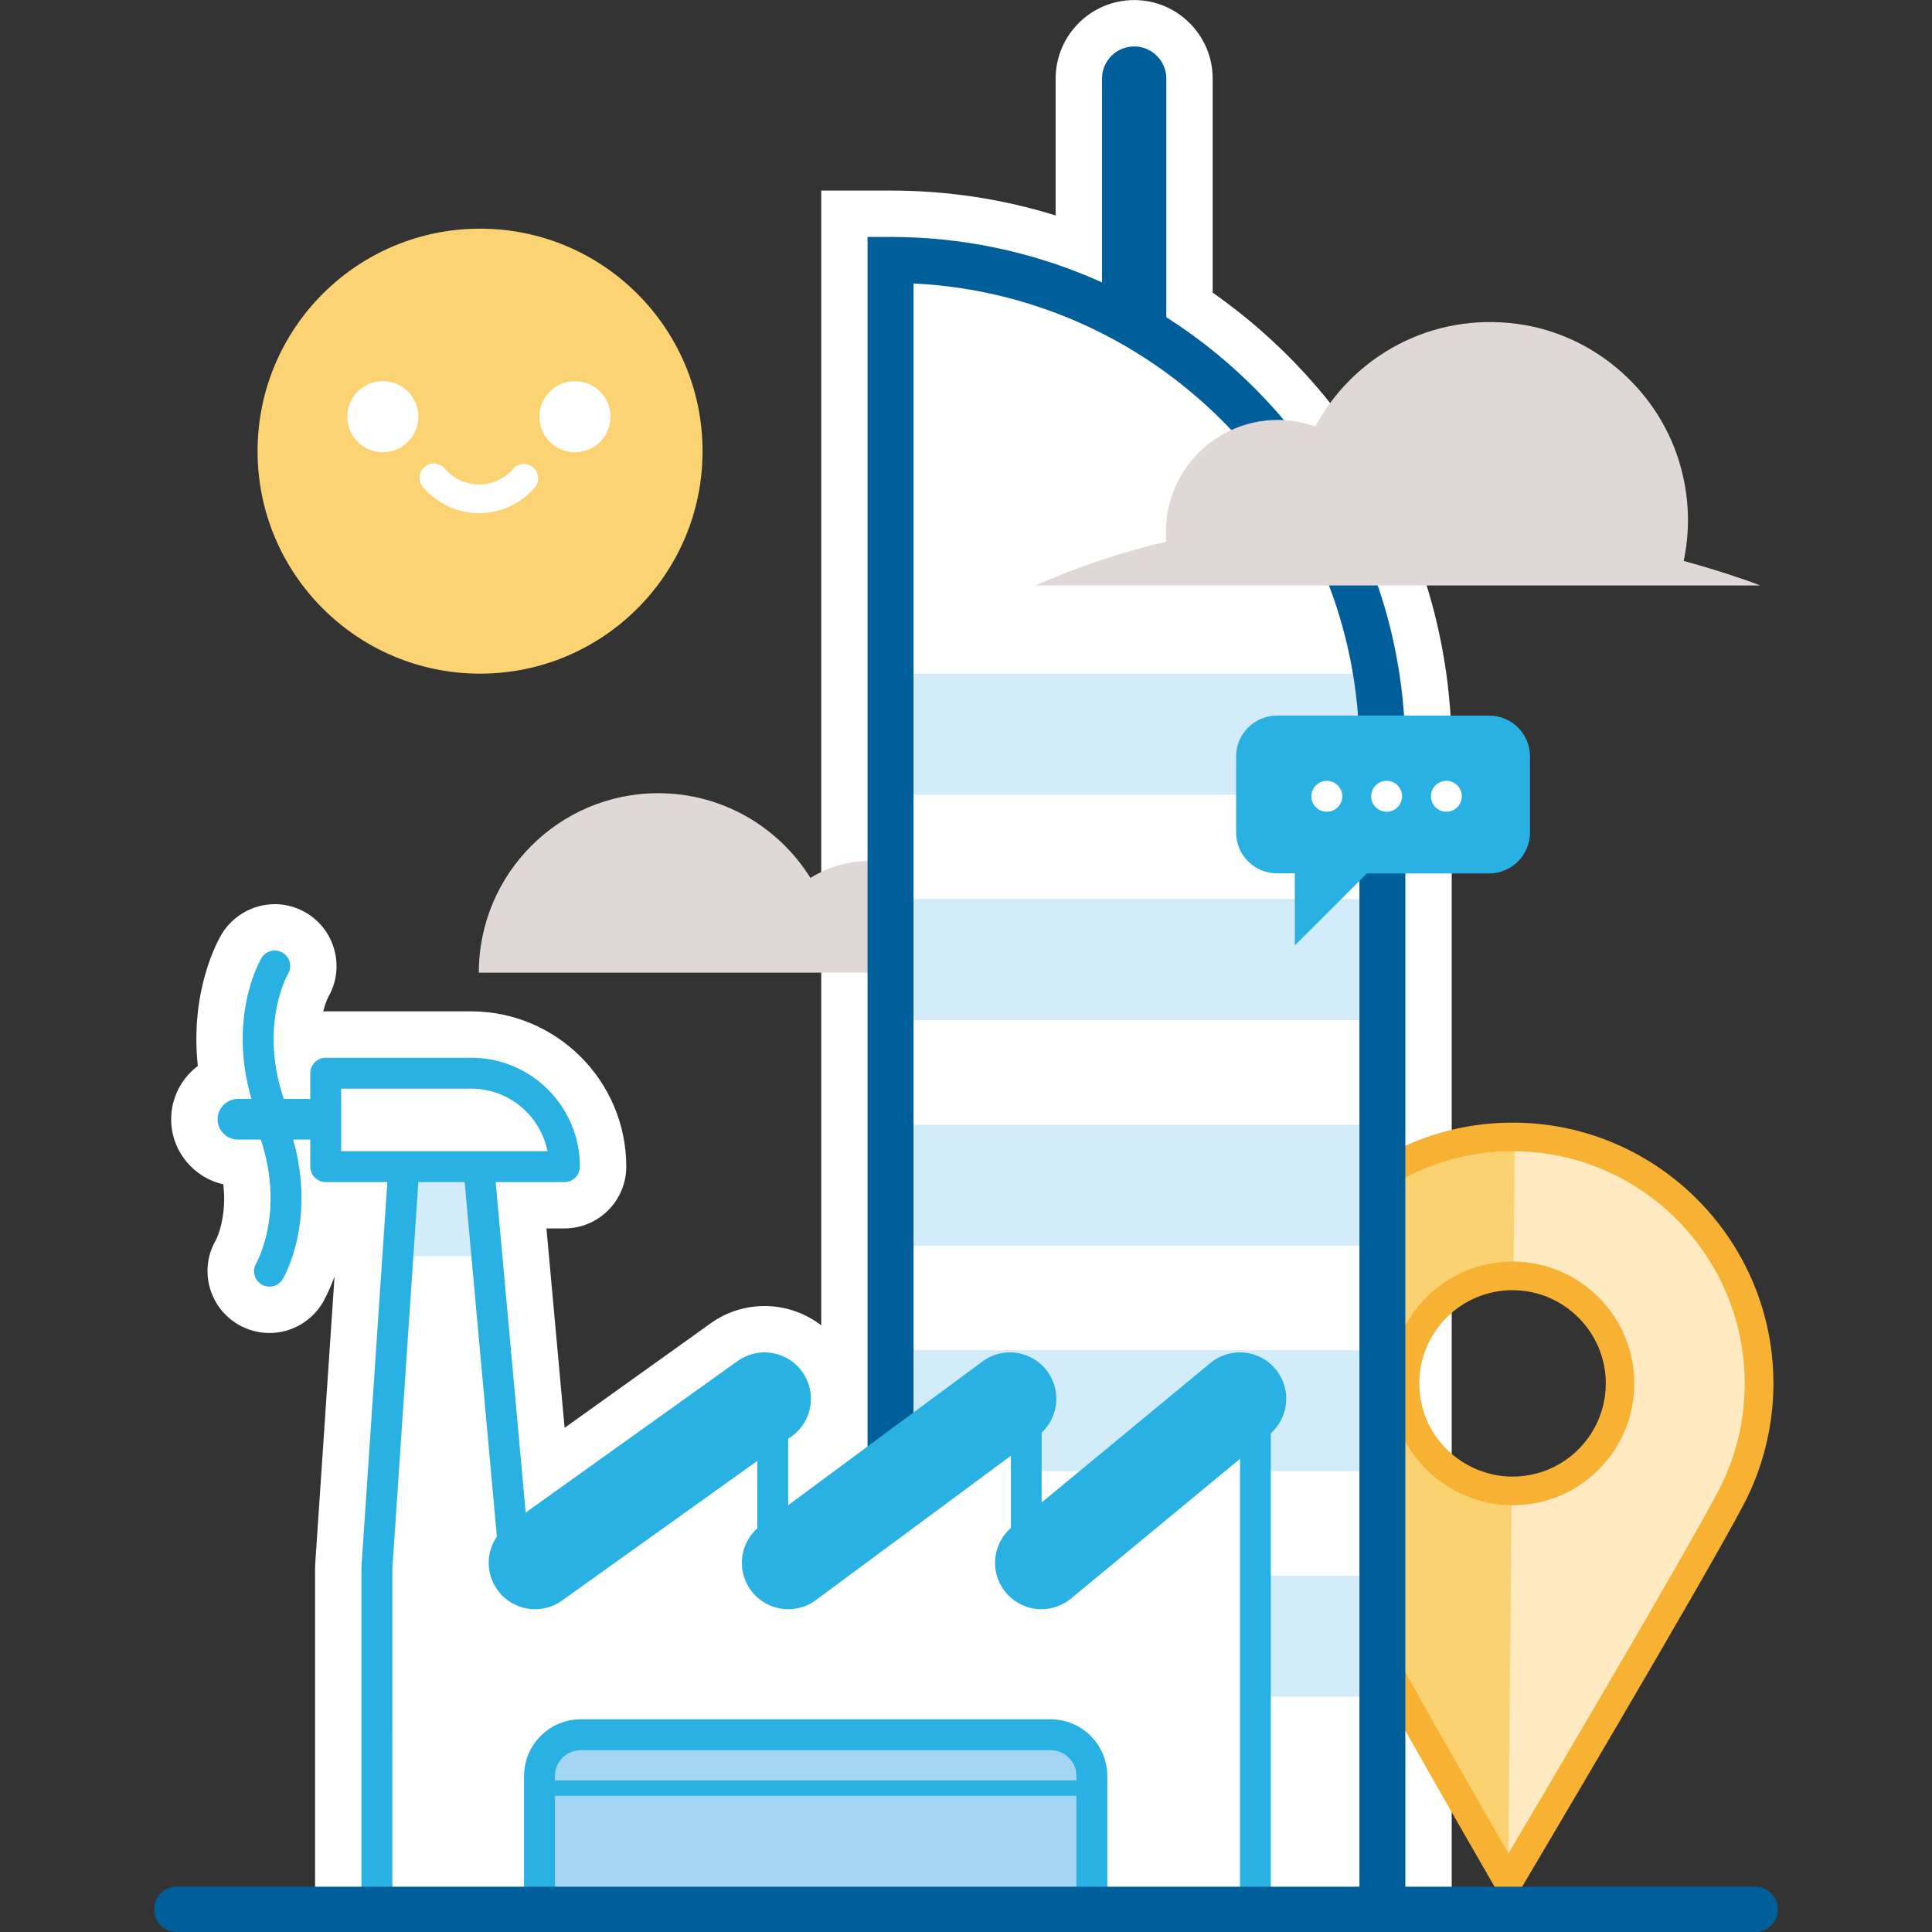 <svg enable-background="new 0 0 250 250" viewBox="0 0 250 250" xmlns="http://www.w3.org/2000/svg"><rect x="0" y="0" width="250" height="250" fill="#333333" stroke="none"/><circle cx="62.12" cy="58.38" fill="#fcd373" r="28.79"/><circle cx="49.54" cy="53.92" fill="#fff" r="4.6"/><circle cx="74.4" cy="53.92" fill="#fff" r="4.6"/><path d="m62 66.4c-2.81 0-5.46-1.23-7.27-3.38-.66-.78-.56-1.95.22-2.61s1.95-.56 2.61.22c1.11 1.31 2.72 2.06 4.44 2.06 1.68 0 3.29-.73 4.39-2.01.67-.77 1.84-.86 2.61-.19s.86 1.84.19 2.61c-1.8 2.1-4.43 3.3-7.19 3.3z" fill="#fff"/><path d="m34.87 172.49c2.8 0 5.44-1.5 6.87-3.9.19-.33.86-1.52 1.55-3.42l-2.5 37.19c-.01.18-.02.36-.02.54v44.19h147.08v-149.81c0-23.8-11.5-45.77-30.93-59.41v-27.7c0-5.6-4.56-10.16-10.16-10.16s-10.16 4.56-10.16 10.16v17.71c-6.9-2.14-14.05-3.22-21.36-3.22h-2.97-6v6 140.84c-2.08-1.6-4.65-2.5-7.33-2.5-2.51 0-4.93.77-6.98 2.24l-18.9 13.52-2.35-25.8h2.33c4.41 0 8-3.59 8-8 0-11.08-9.01-20.09-20.09-20.09h-18.8c-.11 0-.22 0-.33.01.28-1.11.61-1.77.67-1.89 2.17-3.77.9-8.62-2.85-10.86-1.24-.74-2.65-1.13-4.09-1.13-2.8 0-5.44 1.5-6.88 3.9-.49.83-4.12 7.31-3.07 17.03-2.09 1.58-3.45 4.08-3.45 6.9 0 4.11 2.89 7.56 6.75 8.42.48 4.3-.84 6.97-.98 7.25-2.18 3.74-.92 8.62 2.85 10.86 1.25.74 2.66 1.13 4.1 1.13z" fill="#fff"/><path d="m127 122.82c-1.52-6.55-7.37-11.43-14.38-11.43-2.85 0-5.49.82-7.75 2.21-4.1-6.57-11.38-10.96-19.69-10.96-12.82 0-23.22 10.4-23.22 23.22h81.42s-6.54-1.59-16.38-3.04z" fill="#e0d8d6"/><path d="m163.82 178.74c-.04 4.95 1.05 9.64 3.02 13.83 5.06 10.74 28.32 50.95 28.32 50.95s23.4-39.43 28.78-49.64c2.3-4.36 3.62-9.31 3.66-14.58.15-17.61-14-32.01-31.61-32.16-17.61-.17-32 13.99-32.17 31.6zm17.98.14c.06-7.68 6.35-13.86 14.03-13.79 7.68.06 13.86 6.35 13.79 14.03-.02 2.3-.6 4.47-1.6 6.37-2.35 4.46-7.05 7.48-12.44 7.43-5.53-.05-10.27-3.31-12.48-8-.84-1.82-1.31-3.87-1.3-6.04z" fill="#fbd272"/><path d="m227.61 179.29c-.04 5.27-1.36 10.22-3.66 14.58-5.39 10.22-28.78 49.64-28.78 49.64l.43-50.59c5.39.04 10.09-2.98 12.44-7.43 1-1.91 1.58-4.07 1.6-6.37.06-7.68-6.11-13.97-13.79-14.03l.15-17.97c17.61.16 31.76 14.56 31.61 32.17z" fill="#ffeac1"/><path d="m195.59 194.78c-6.03-.05-11.58-3.61-14.15-9.06-1.01-2.15-1.51-4.45-1.49-6.84.07-8.7 7.21-15.7 15.9-15.63 8.7.07 15.7 7.21 15.63 15.9-.02 2.51-.64 5-1.81 7.21-2.76 5.24-8.16 8.47-14.08 8.42zm.23-27.83c-6.65-.06-12.11 5.31-12.16 11.96-.01 1.83.37 3.59 1.14 5.23 1.96 4.17 6.21 6.89 10.82 6.93 4.53.04 8.66-2.43 10.78-6.44.9-1.71 1.37-3.56 1.39-5.52.05-6.64-5.32-12.1-11.97-12.16z" fill="#f8b233"/><path d="m195.16 245.37c-.66-.01-1.27-.36-1.59-.93-.95-1.64-23.36-40.39-28.39-51.09-2.16-4.6-3.24-9.52-3.19-14.63.16-18.6 15.43-33.61 34.04-33.45 18.6.16 33.61 15.43 33.45 34.04-.05 5.37-1.39 10.71-3.88 15.43-5.35 10.14-28.6 49.33-28.83 49.73-.34.56-.96.91-1.61.9zm.82-96.4c-16.56-.14-30.15 13.22-30.29 29.78-.04 4.55.91 8.93 2.84 13.02 4.2 8.93 21.34 38.82 26.66 48.06 5.39-9.1 22.64-38.33 27.12-46.83 2.25-4.26 3.41-8.88 3.45-13.73.14-16.56-13.22-30.16-29.78-30.3z" fill="#f8b233"/><path d="m146.76 94.53c-2.3 0-4.16-1.86-4.16-4.16v-80.2c0-2.3 1.86-4.16 4.16-4.16 2.3 0 4.16 1.86 4.16 4.16v80.2c0 2.29-1.86 4.16-4.16 4.16z" fill="#005e9a"/><path d="m115.23 33.63v216.37h63.64v-152.72c.01-35.15-28.49-63.65-63.64-63.65z" fill="#fff"/><path d="m113.84 87.17h64.64v15.66h-64.64z" fill="#d3ecfa"/><path d="m113.84 116.35h64.64v15.66h-64.64z" fill="#d3ecfa"/><path d="m113.84 145.53h64.64v15.66h-64.64z" fill="#d4edfa"/><path d="m113.84 174.71h64.64v15.66h-64.64z" fill="#d3ecfa"/><path d="m113.84 203.89h64.64v15.66h-64.64z" fill="#d3ecfa"/><path d="m181.85 247.07h-69.59v-216.41h2.97c36.73 0 66.62 29.89 66.62 66.62zm-63.64-.04h57.7v-149.75c0-32.46-25.62-59.04-57.7-60.6z" fill="#005e9a"/><path d="m162.46 179.51-29.66 24.25v-24.25l-32.8 24.26v-24.25l-33.25 24.25-4.94-54.38h-9.44l-3.6 53.49v41.13 3.06h113.69v-3.06z" fill="#fff"/><path d="m63.32 162.55h-12.14l1-10.33h10.14z" fill="#d4edfa"/><path d="m162.46 249.07h-113.69c-1.1 0-2-.9-2-2v-44.19c0-.04 0-.09 0-.13l3.6-53.49c.07-1.05.94-1.87 2-1.87h9.44c1.03 0 1.9.79 1.99 1.82l4.62 50.86 30.4-22.17c.61-.44 1.41-.51 2.08-.17s1.09 1.03 1.09 1.78v20.29l29.61-21.9c.61-.45 1.42-.52 2.09-.18s1.1 1.03 1.1 1.79v20.04l26.39-21.58c.6-.49 1.42-.59 2.12-.26s1.14 1.04 1.14 1.81v67.56c.02 1.09-.87 1.99-1.98 1.99zm-111.69-4h109.69v-61.34l-26.39 21.58c-.6.49-1.43.59-2.12.26-.7-.33-1.14-1.04-1.14-1.81v-20.29l-29.62 21.9c-.61.45-1.42.52-2.09.18s-1.1-1.03-1.1-1.79v-20.32l-30.07 21.94c-.58.42-1.35.5-2 .21-.66-.3-1.1-.92-1.17-1.64l-4.78-52.56h-5.74l-3.47 51.56z" fill="#29b1e4"/><g stroke="#29b1e4" stroke-miterlimit="10"><path d="m141.27 247.91h-71.46v-18.09c0-2.95 2.39-5.35 5.35-5.35h60.78c2.95 0 5.35 2.39 5.35 5.35v18.09z" fill="#a4d5f2" stroke-linejoin="round" stroke-width="4"/><path d="m69.81 231.38h71.46" fill="#a4d5f2" stroke-linejoin="round" stroke-width="2"/><path d="m73.04 150.96h-30.89v-12.09h18.8c6.68-.01 12.09 5.41 12.09 12.09z" fill="#fff" stroke-linejoin="round" stroke-width="4"/><path d="m35.55 125s-4.26 7.15-.77 17.7" fill="none" stroke-linecap="round" stroke-width="4"/><path d="m34.87 164.49s4.26-7.15.77-17.7" fill="none" stroke-linecap="round" stroke-width="4"/></g><path d="m42.4 147.46h-11.61c-1.45 0-2.63-1.18-2.63-2.63 0-1.45 1.18-2.63 2.63-2.63h11.61z" fill="#29b1e4"/><path d="m69.24 202.23 29.69-21.23" style="fill:#a4d5f2;stroke:#29b1e4;stroke-width:12;stroke-linecap:round;stroke-linejoin:round;stroke-miterlimit:10"/><path d="m102 202.23 28.69-21.23" style="fill:#a4d5f2;stroke:#29b1e4;stroke-width:12;stroke-linecap:round;stroke-linejoin:round;stroke-miterlimit:10"/><path d="m134.76 202.23 25.68-21.23" style="fill:#a4d5f2;stroke:#29b1e4;stroke-width:12;stroke-linecap:round;stroke-linejoin:round;stroke-miterlimit:10"/><path d="m19.94 247.07c0 1.62 1.31 2.93 2.93 2.93h204.26c1.62 0 2.93-1.31 2.93-2.93 0-1.62-1.31-2.93-2.93-2.93h-204.26c-1.62 0-2.93 1.31-2.93 2.93z" fill="#005e9a"/><path d="m197.98 97.89v9.84c0 2.92-2.37 5.29-5.29 5.29h-15.8l-9.34 9.32v-9.33h-2.31c-2.92 0-5.29-2.37-5.29-5.29v-9.83c0-2.92 2.37-5.29 5.29-5.29h27.45c2.93 0 5.3 2.37 5.29 5.29z" fill="#29b1e4"/><circle cx="187.16" cy="103.04" fill="#fff" r="2"/><circle cx="179.43" cy="103.04" fill="#fff" r="2"/><circle cx="171.69" cy="103.04" fill="#fff" r="2"/><path d="m217.87 72.58c.79-3.75.78-7.8-.34-11.98-2.61-9.82-11.07-17.31-21.13-18.68-11.26-1.54-21.35 4.25-26.2 13.27-1.52-.54-3.15-.85-4.85-.85-7.99 0-14.48 6.48-14.48 14.48 0 .42.03.84.06 1.26-5.66 1.34-11.35 3.19-16.95 5.68h93.79c0-.01-3.68-1.46-9.9-3.18z" fill="#e0d8d6"/></svg>
